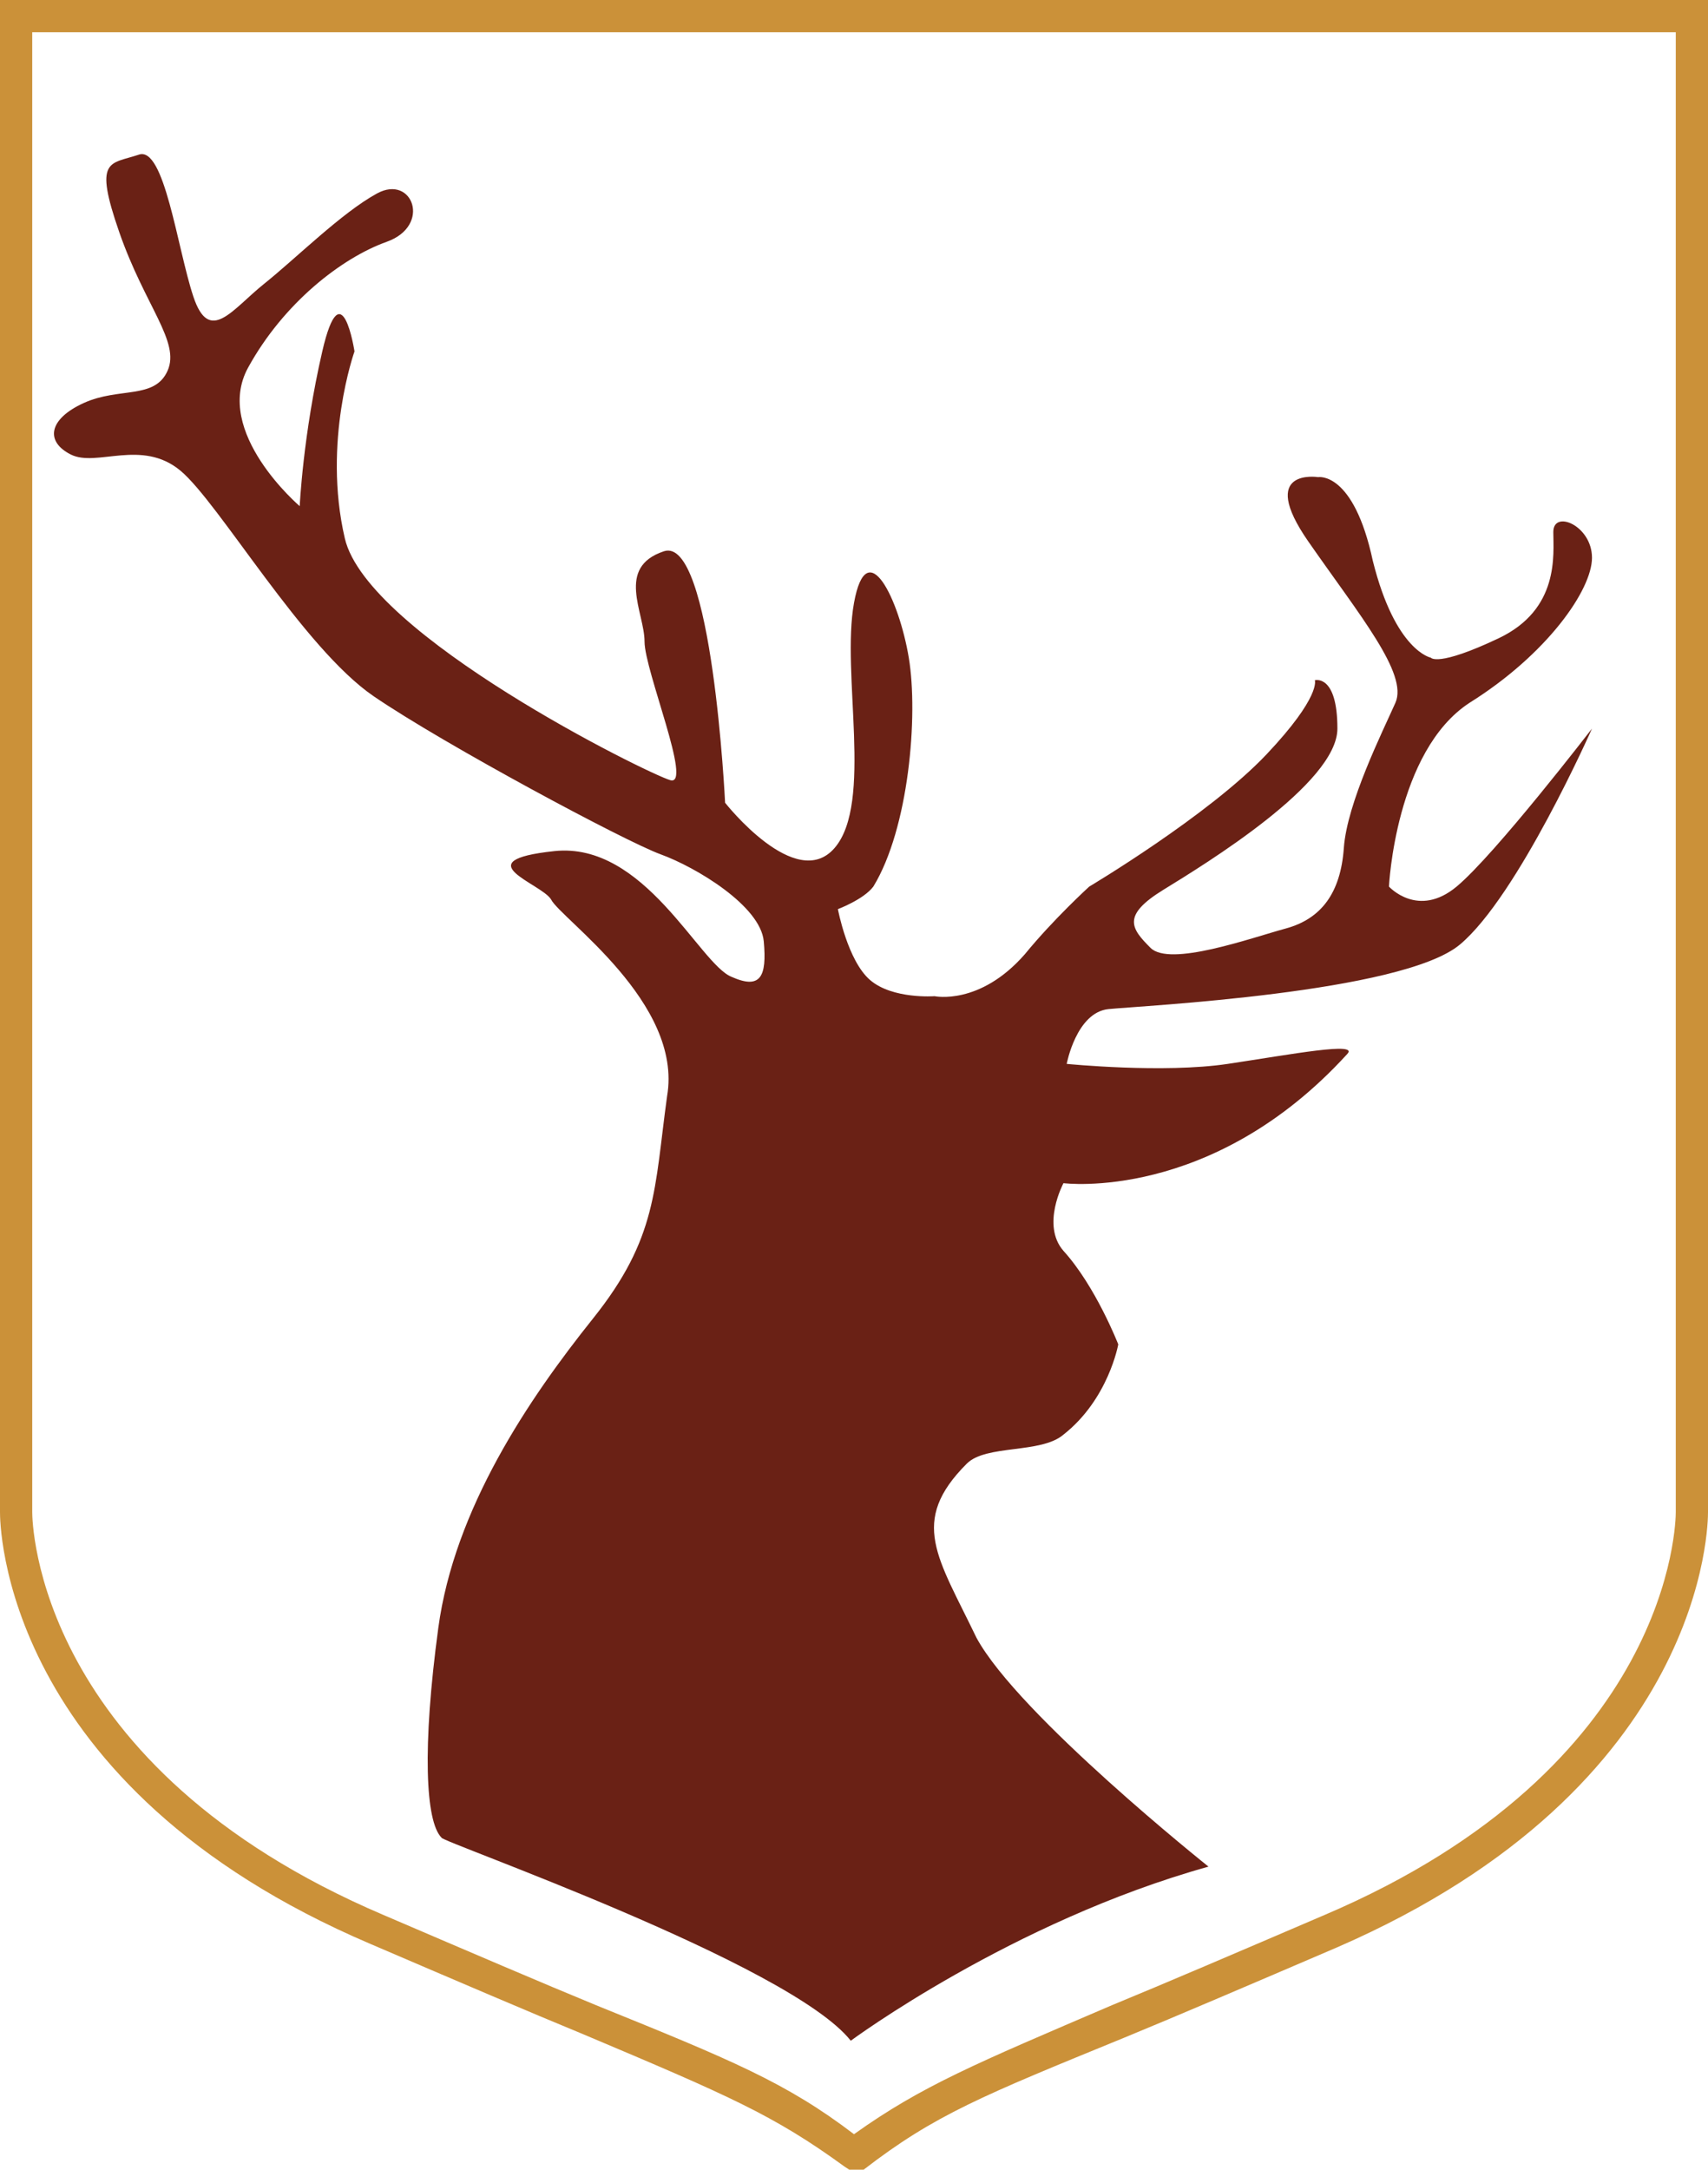<?xml version="1.0" encoding="utf-8"?>
<!-- Generator: Adobe Illustrator 26.3.1, SVG Export Plug-In . SVG Version: 6.00 Build 0)  -->
<svg version="1.1" id="Layer_1" xmlns="http://www.w3.org/2000/svg" xmlns:xlink="http://www.w3.org/1999/xlink" x="0px" y="0px"
	 viewBox="0 0 53 67.3" style="enable-background:new 0 0 53 67.3;" xml:space="preserve">
<style type="text/css">
	.st0{fill:#CB9139;}
	.st1{fill:#6A2115;}
</style>
<g>
	<path class="st0" d="M26.5,67.4l-0.3-0.2c-2.2-1.6-3.6-2.2-8.1-4.1c-1.7-0.7-3.8-1.6-6.6-2.8C0,55.4,0,47.2,0,46.9V0h53v46.9
		c0,0.3,0,8.5-11.5,13.5c-2.8,1.2-4.9,2.1-6.6,2.8c-4.4,1.8-5.9,2.4-8.1,4.1L26.5,67.4z M1,1v45.9c0,0.3,0.1,7.9,10.9,12.5
		c2.8,1.2,4.9,2.1,6.6,2.8c4.2,1.7,5.9,2.4,8,4c2.1-1.5,3.8-2.2,8-4c1.7-0.7,3.8-1.6,6.6-2.8C51.9,54.8,52,47.2,52,46.9V1H1z"/>
	<path class="st1" d="M26.4,63.3c0,0,5-3.7,11.1-5.4c0,0-5.9-4.7-7.2-7.1c-1.2-2.5-2.1-3.6-0.3-5.4c0.6-0.6,2.3-0.3,3-0.9
		c1.4-1.1,1.7-2.8,1.7-2.8S34,39.9,33,38.8c-0.7-0.8,0-2.1,0-2.1s4.6,0.6,8.8-4c0.4-0.4-1.7,0-3.7,0.3S33.1,33,33.1,33
		s0.3-1.6,1.3-1.7c1-0.1,9.1-0.5,10.9-2c1.8-1.5,4.1-6.7,4.1-6.7s-3,3.9-4.2,4.9s-2.1,0-2.1,0s0.2-4.2,2.5-5.7
		c2.4-1.5,3.8-3.5,3.8-4.5s-1.2-1.5-1.2-0.8c0,0.7,0.2,2.4-1.7,3.3s-2.1,0.6-2.1,0.6s-1.1-0.2-1.8-3c-0.6-2.8-1.7-2.6-1.7-2.6
		s-1.9-0.3-0.3,2c1.6,2.3,3.1,4.1,2.7,5s-1.5,3.1-1.6,4.5c-0.1,1.4-0.7,2.2-1.8,2.5s-3.6,1.2-4.2,0.6c-0.6-0.6-0.9-1,0.4-1.8
		s5.4-3.3,5.4-5s-0.7-1.5-0.7-1.5s0.2,0.5-1.5,2.3c-1.8,1.9-5.5,4.1-5.5,4.1s-1.1,1-2,2.1c-1.4,1.6-2.8,1.3-2.8,1.3s-1.3,0.1-2-0.5
		c-0.7-0.6-1-2.2-1-2.2s0.8-0.3,1.1-0.7c1.1-1.8,1.4-5.3,1.1-7.1s-1.3-3.9-1.7-1.7s0.6,6.2-0.6,7.6c-1.2,1.4-3.4-1.4-3.4-1.4
		s-0.4-8.3-1.9-7.8c-1.5,0.5-0.6,1.9-0.6,2.8s1.5,4.5,0.8,4.3c-0.7-0.2-9.4-4.5-10.1-7.5c-0.7-3,0.3-5.8,0.3-5.8s-0.4-2.6-1,0
		s-0.7,4.8-0.7,4.8s-2.7-2.3-1.6-4.3s2.9-3.4,4.3-3.9s0.8-2.1-0.3-1.5S9.2,8,8.2,8.8c-1,0.8-1.7,1.9-2.2,0.4S5.1,4.5,4.3,4.8
		C3.4,5.1,2.9,4.9,3.7,7.2s1.9,3.4,1.5,4.3c-0.4,0.9-1.5,0.5-2.6,1s-1.2,1.2-0.4,1.6s2.2-0.5,3.4,0.5s3.8,5.5,6,7
		c2.2,1.5,7.8,4.5,8.9,4.9c1.1,0.4,3.1,1.6,3.2,2.7c0.1,1.1-0.1,1.5-1,1.1c-1-0.4-2.7-4.2-5.5-3.9c-2.8,0.3-0.4,1-0.1,1.5
		c0.3,0.6,4.1,3.2,3.6,6.1c-0.4,2.9-0.3,4.4-2.3,6.9c-2,2.5-4.3,5.9-4.8,9.6s-0.4,6,0.1,6.5C13.6,57.1,24.5,60.9,26.4,63.3z"/>
</g>
</svg>
